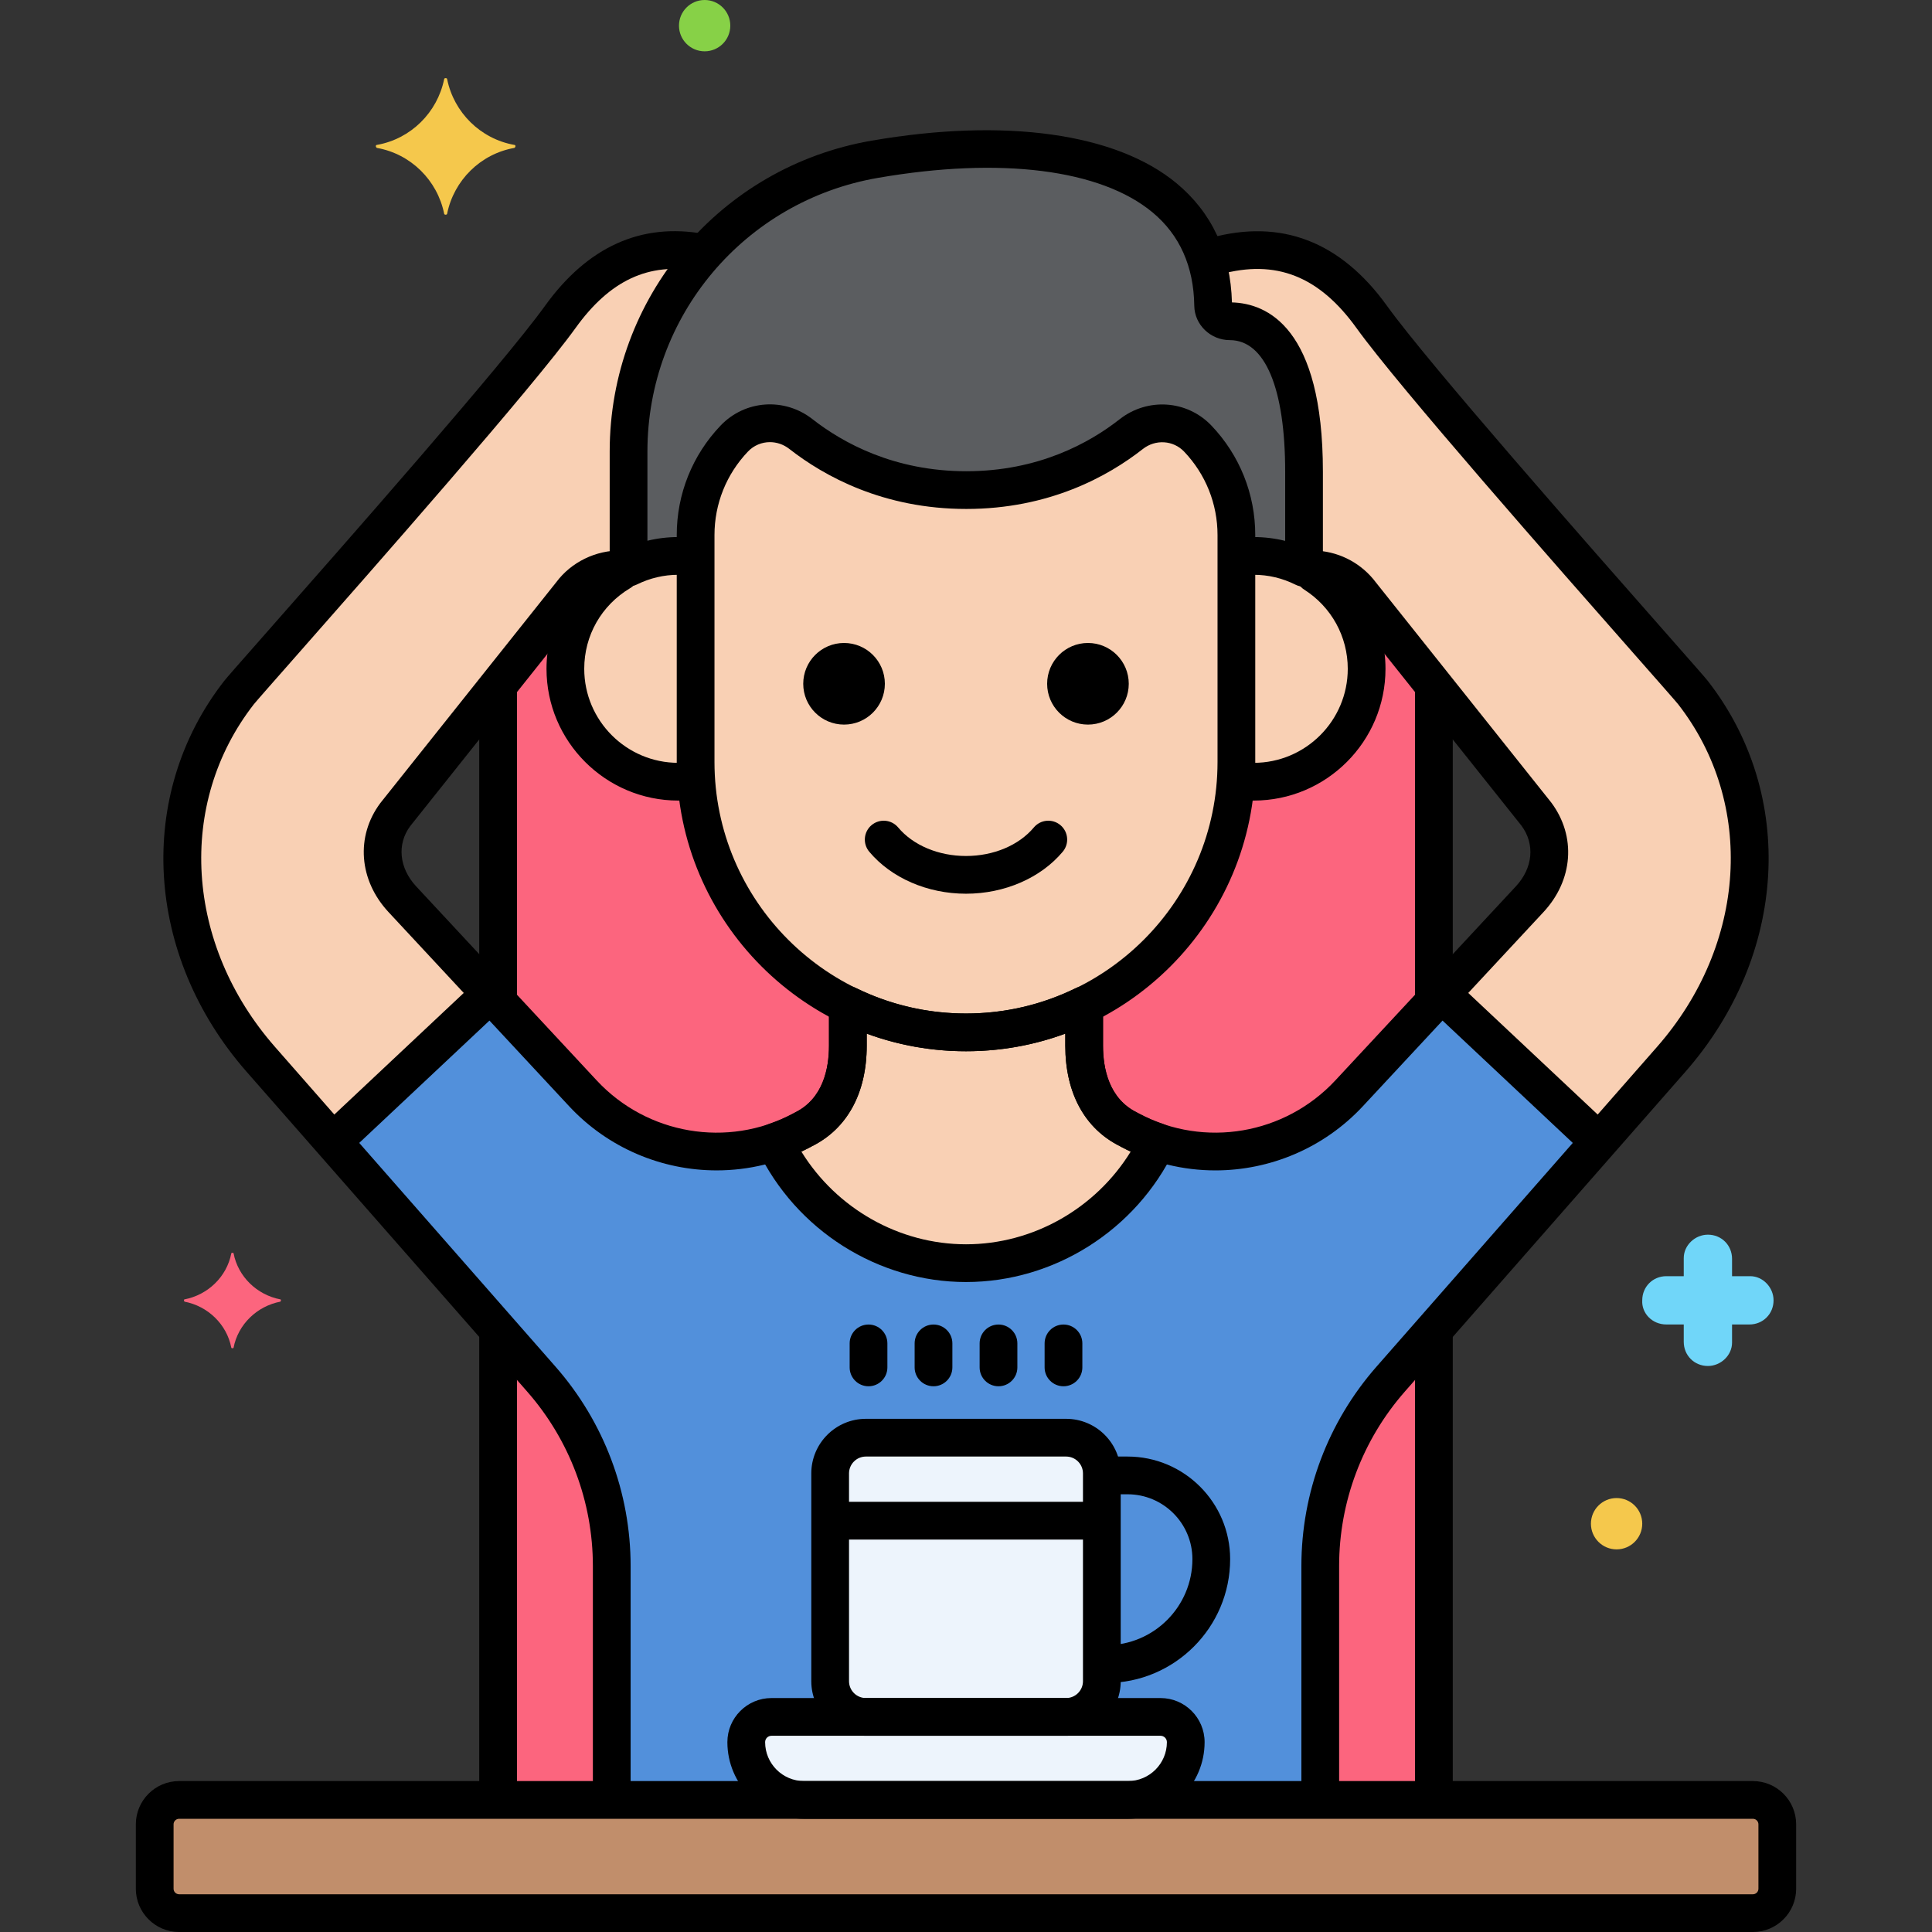 <?xml version="1.0" encoding="UTF-8"?> <svg xmlns="http://www.w3.org/2000/svg" height="512" viewBox="0 0 256 256" width="512"><rect x="0" y="0" width="256" height="256" fill="#333333" stroke="none"/><g id="Layer_67"><g><g><path d="m166.127 73.663c-.783 0-1.549.066-2.299.182v27.123c0 .808-.037 1.608-.09 2.403.78.126 1.574.209 2.389.209 8.261 0 14.958-6.697 14.958-14.958s-6.697-14.959-14.958-14.959z" fill="#f9d0b4"></path></g><g><path d="m92.172 100.968c0-3.712 0-19.743 0-27.123-.75-.116-1.516-.182-2.299-.182-8.261 0-14.958 6.697-14.958 14.958s6.697 14.958 14.958 14.958c.815 0 1.609-.083 2.389-.209v-.001c-.053-.794-.09-1.593-.09-2.401z" fill="#f9d0b4"></path></g><g><path d="m102.647 151.318c2.221-.752 3.894-1.706 3.793-1.656 4.227-2.084 5.903-6.388 5.903-11.101v-5.394h.001c-11.233-5.503-19.204-16.718-20.082-29.798v.001c-.78.126-1.574.209-2.389.209-8.261 0-14.958-6.697-14.958-14.958 0-5.889 3.412-10.969 8.36-13.409-.168.082-.341.154-.505.243-.167-.002-.338-.005-.499-.008-2.593-.048-5.048 1.165-6.598 3.244l-9.673 12.142v41.958l11.233 12.074c6.545 7.037 16.537 9.461 25.414 6.453z" fill="#fc657e"></path></g><g><path d="m81.059 207.5c0-9.105-3.311-17.899-9.315-24.743l-5.744-6.548v62.291h15.059z" fill="#fc657e"></path></g><g><path d="m184.256 182.757c-6.004 6.844-9.315 15.638-9.315 24.743v31h15.059v-62.291z" fill="#fc657e"></path></g><g><path d="m190 132.792v-41.959l-9.673-12.142c-1.55-2.079-4.005-3.292-6.598-3.244-.161.003-.331.005-.499.008-.143-.077-.294-.139-.439-.212h-.001c4.913 2.452 8.295 7.514 8.295 13.378 0 8.261-6.697 14.958-14.958 14.958-.815 0-1.609-.083-2.389-.209 0 0 0-.001 0-.002-.877 13.08-8.849 24.295-20.082 29.798h.001v5.394c0 4.713 1.676 9.017 5.903 11.101-.101-.05 1.598.913 3.804 1.66 8.875 3.002 18.861.577 25.403-6.456z" fill="#fc657e"></path></g><g><path d="m71.744 182.757c6.004 6.844 9.315 15.638 9.315 24.743v31h93.882v-31c0-9.105 3.311-17.899 9.315-24.743l37.183-42.383c13.561-15.458 13.268-35.287 2.886-48.607-1.23-1.578-35.301-39.675-42.555-49.761-6.027-8.379-13.234-10.535-21.984-7.69.591 1.855.931 3.902.963 6.172.016 1.175 1.035 2.081 2.21 2.081 3.512 0 9.834 2.432 9.834 19.939v12.737c-.001 0-.001 0-.002-.001.146.073.297.135.44.212.167-.002.338-.005.499-.008 2.593-.048 5.048 1.165 6.598 3.244l23.272 29.213c2.438 3.269 2.344 7.751-.912 11.25l-23.92 25.712c-7.436 7.993-19.322 10.042-28.967 4.926-.169-.09-.252-.135-.24-.13-4.227-2.084-5.903-6.388-5.903-11.101v-5.394c-4.737 2.321-10.051 3.629-15.656 3.629-5.606 0-10.919-1.308-15.656-3.629v5.394c0 4.713-1.676 9.017-5.903 11.101.011-.006-.071.04-.24.13-9.644 5.116-21.53 3.068-28.967-4.926l-23.92-25.712c-3.255-3.499-3.349-7.981-.912-11.25l23.272-29.213c1.55-2.079 4.005-3.292 6.598-3.244.161.003.331.005.499.008.168-.091.346-.165.518-.249v-15.372c0-10.017 3.783-19.267 10.089-26.278-7.487-1.536-13.783.993-19.146 8.448-7.254 10.086-41.326 48.183-42.555 49.761-10.383 13.32-10.675 33.149 2.886 48.607z" fill="#5290db"></path></g><g><path d="m158.709 58.116c-2.343-2.457-6.152-2.683-8.822-.587-4.222 3.314-11.528 7.411-21.847 7.411-10.344 0-17.689-4.116-21.929-7.435-2.668-2.088-6.47-1.854-8.808.598l-.012.013c-3.285 3.445-5.118 8.023-5.118 12.784v30.068c0 19.705 16.122 35.828 35.828 35.828 19.705 0 35.828-16.122 35.828-35.828v-30.068c-.001-4.761-1.834-9.339-5.12-12.784z" fill="#f9d0b4"></path></g><g><path d="m162.957 42.568c-1.175 0-2.194-.906-2.21-2.081-.269-19.552-22.596-23.225-44.831-19.385-18.851 3.255-32.629 19.603-32.629 38.733v15.371c1.989-.979 4.219-1.543 6.586-1.543.783 0 1.549.066 2.299.182v-2.945c0-4.761 1.833-9.339 5.118-12.784l.012-.013c2.338-2.452 6.14-2.686 8.808-.598 4.24 3.319 11.585 7.435 21.929 7.435 10.319 0 17.625-4.096 21.847-7.411 2.67-2.096 6.48-1.87 8.822.587 3.285 3.445 5.118 8.023 5.118 12.784v2.945c.75-.116 1.516-.182 2.299-.182 2.398 0 4.656.578 6.665 1.581 0-4.868 0-10.42 0-12.737.002-17.507-6.32-19.939-9.833-19.939z" fill="#5b5d60"></path></g><g><path d="m232.269 253.5h-208.538c-1.784 0-3.231-1.447-3.231-3.231v-8.538c0-1.785 1.447-3.231 3.231-3.231h208.538c1.785 0 3.231 1.447 3.231 3.231v8.538c0 1.784-1.447 3.231-3.231 3.231z" fill="#c18e6b"></path></g><g><g><path d="m64.975 131.69-11.662-12.536c-3.255-3.499-3.349-7.981-.912-11.25l23.272-29.213c1.55-2.079 4.005-3.292 6.598-3.244.161.003.331.005.499.008.168-.091.346-.165.518-.249v-15.371c0-10.017 3.783-19.267 10.089-26.278-7.487-1.536-13.783.993-19.146 8.448-7.254 10.086-41.326 48.183-42.555 49.761-10.383 13.32-10.675 33.149 2.886 48.607l9.565 10.902z" fill="#f9d0b4"></path></g><g><path d="m191.025 131.69 20.849 19.586 9.565-10.902c13.561-15.458 13.268-35.287 2.886-48.607-1.23-1.578-35.301-39.675-42.555-49.761-6.027-8.379-13.234-10.535-21.984-7.69.591 1.855.931 3.902.963 6.172.016 1.175 1.035 2.081 2.21 2.081 3.512 0 9.834 2.432 9.834 19.939v12.737c-.001 0-.001 0-.002-.001.146.073.297.135.44.212.167-.002.338-.005.499-.008 2.593-.048 5.048 1.165 6.598 3.244l23.272 29.213c2.438 3.269 2.344 7.751-.912 11.25z" fill="#f9d0b4"></path></g></g><g><path d="m149.56 149.662c-4.227-2.084-5.903-6.388-5.903-11.101v-5.394c-4.737 2.321-10.051 3.629-15.656 3.629-5.606 0-10.919-1.308-15.656-3.629v5.394c0 4.713-1.676 9.017-5.903 11.101.011-.006-.071.04-.24.13-1.156.613-2.345 1.117-3.553 1.526 4.545 9.466 14.206 16.057 25.359 16.057 11.152 0 20.812-6.589 25.358-16.053-1.212-.41-2.405-.915-3.563-1.53-.172-.09-.254-.136-.243-.13z" fill="#f9d0b4"></path></g><g><path d="m141.266 227.5h-26.531c-2.604 0-4.734-2.131-4.734-4.734v-27.531c0-2.604 2.131-4.734 4.734-4.734h26.531c2.604 0 4.734 2.131 4.734 4.734v27.531c0 2.603-2.131 4.734-4.734 4.734z" fill="#edf4fc"></path></g><g><path d="m98.882 230.841c0 4.212 3.446 7.659 7.659 7.659h42.918c4.212 0 7.659-3.446 7.659-7.659 0-1.845-1.496-3.341-3.341-3.341h-51.553c-1.846 0-3.342 1.496-3.342 3.341z" fill="#edf4fc"></path></g><g><path d="m89.873 106.08c-9.626 0-17.458-7.832-17.458-17.459 0-6.1 3.264-11.839 8.518-14.979 1.186-.706 2.72-.32 3.428.864.708 1.186.322 2.72-.864 3.429-3.808 2.275-6.082 6.27-6.082 10.686 0 6.87 5.589 12.459 12.458 12.459.355 0 .72-.02 1.115-.061 1.384-.151 2.603.855 2.745 2.229s-.855 2.602-2.229 2.744c-.567.06-1.101.088-1.631.088z"></path></g><g><path d="m66 134.917c-1.381 0-2.5-1.119-2.5-2.5v-41.012c0-1.381 1.119-2.5 2.5-2.5s2.5 1.119 2.5 2.5v41.012c0 1.381-1.119 2.5-2.5 2.5z"></path></g><g><path d="m66 239.417c-1.381 0-2.5-1.119-2.5-2.5v-60.323c0-1.381 1.119-2.5 2.5-2.5s2.5 1.119 2.5 2.5v60.323c0 1.381-1.119 2.5-2.5 2.5z"></path></g><g><path d="m190 239.833c-1.381 0-2.5-1.119-2.5-2.5v-60.85c0-1.381 1.119-2.5 2.5-2.5s2.5 1.119 2.5 2.5v60.85c0 1.381-1.119 2.5-2.5 2.5z"></path></g><g><path d="m166.127 106.08c-.449 0-.894-.021-1.333-.059-1.375-.116-2.397-1.326-2.281-2.701.117-1.377 1.325-2.395 2.702-2.281.301.025.604.041.912.041 6.869 0 12.458-5.589 12.458-12.459 0-4.27-2.16-8.194-5.778-10.499-1.165-.741-1.508-2.287-.766-3.451.741-1.164 2.286-1.509 3.451-.766 5.067 3.227 8.092 8.729 8.092 14.716.001 9.627-7.831 17.459-17.457 17.459z"></path></g><g><path d="m190 134.75c-1.381 0-2.5-1.119-2.5-2.5v-40.844c0-1.381 1.119-2.5 2.5-2.5s2.5 1.119 2.5 2.5v40.844c0 1.381-1.119 2.5-2.5 2.5z"></path></g><g><path d="m81.059 239.833c-1.381 0-2.5-1.119-2.5-2.5v-29.833c0-8.502-3.088-16.703-8.694-23.095l-37.183-42.384c-13.516-15.405-14.741-36.702-2.978-51.792.327-.419 1.913-2.222 5.79-6.623 10.146-11.517 31.259-35.485 36.708-43.06 5.654-7.86 12.763-11.072 21.135-9.543 1.358.248 2.258 1.55 2.01 2.908-.249 1.358-1.547 2.262-2.909 2.01-6.482-1.18-11.624 1.213-16.177 7.545-5.593 7.775-26.816 31.867-37.015 43.446-2.849 3.233-5.309 6.026-5.6 6.394-10.264 13.166-9.115 31.844 2.795 45.419l37.183 42.384c6.407 7.304 9.936 16.677 9.936 26.392v29.833c-.001 1.38-1.12 2.499-2.501 2.499z"></path></g><g><path d="m94.966 155.083c-7.235.001-14.382-2.944-19.564-8.514l-23.92-25.712c-3.937-4.232-4.373-10.038-1.086-14.447l23.321-29.276c1.983-2.66 5.243-4.244 8.6-4.187 1.381.026 2.479 1.166 2.454 2.546-.025 1.381-1.155 2.457-2.545 2.454-1.778-.039-3.478.805-4.548 2.239l-23.32 29.275c-1.776 2.385-1.487 5.546.787 7.989l23.92 25.712c6.673 7.174 17.349 8.99 25.965 4.421l.188-.102c.039-.022.078-.043.118-.063 3.727-1.838 4.509-5.831 4.509-8.858v-4.124c0-1.381 1.119-2.5 2.5-2.5s2.5 1.119 2.5 2.5v4.124c0 6.284-2.592 11.022-7.298 13.343v-.001c-.055.032-.112.064-.172.096-3.917 2.078-8.179 3.085-12.409 3.085z"></path></g><g><path d="m161.033 155.084c-4.23 0-8.49-1.007-12.404-3.084-.06-.031-.118-.063-.174-.097v.001c-4.707-2.32-7.298-7.059-7.298-13.343v-4.374c0-1.381 1.119-2.5 2.5-2.5s2.5 1.119 2.5 2.5v4.374c0 3.027.782 7.021 4.509 8.858.042.021.083.042.123.064l.186.101c8.611 4.566 19.289 2.75 25.962-4.422l23.92-25.712c2.273-2.443 2.563-5.604.738-8.053l-23.223-29.149c-1.017-1.362-2.493-2.173-4.099-2.289-1.377-.099-2.414-1.295-2.314-2.673.099-1.376 1.298-2.413 2.673-2.313 3.056.22 5.862 1.759 7.7 4.224l23.223 29.149c3.336 4.473 2.9 10.279-1.037 14.511l-23.92 25.712c-5.182 5.57-12.33 8.515-19.565 8.515z"></path></g><g><path d="m174.941 239.833c-1.381 0-2.5-1.119-2.5-2.5v-29.833c0-9.715 3.528-19.088 9.936-26.392l37.183-42.384c11.91-13.575 13.058-32.253 2.793-45.421-.289-.365-2.749-3.158-5.598-6.392-10.199-11.579-31.422-35.671-37.015-43.446-4.949-6.881-10.686-9.14-18.058-7.111-1.329.368-2.707-.415-3.074-1.747-.366-1.331.416-2.707 1.747-3.073 9.396-2.584 17.283.446 23.444 9.012 5.448 7.575 26.561 31.543 36.708 43.061 3.876 4.401 5.463 6.204 5.79 6.624 11.762 15.088 10.538 36.386-2.978 51.791l-37.183 42.384c-5.606 6.392-8.694 14.593-8.694 23.095v29.833c-.001 1.38-1.12 2.499-2.501 2.499z"></path></g><g><path d="m128 139.296c-21.134 0-38.328-17.194-38.328-38.328v-30.069c0-5.428 2.063-10.58 5.809-14.509 3.237-3.393 8.464-3.755 12.17-.854 4.025 3.149 10.829 6.904 20.389 6.904 9.54 0 16.307-3.74 20.304-6.878 3.711-2.914 8.946-2.557 12.175.828 3.746 3.929 5.809 9.081 5.809 14.509v30.068c0 21.135-17.194 38.329-38.328 38.329zm-25.982-80.71c-1.067 0-2.121.42-2.906 1.243-2.867 3.007-4.439 6.934-4.439 11.07v30.068c0 18.377 14.951 33.328 33.328 33.328s33.328-14.951 33.328-33.328v-30.068c0-4.137-1.572-8.063-4.427-11.058-1.441-1.513-3.794-1.661-5.469-.346-4.618 3.624-12.424 7.944-23.392 7.944-10.984 0-18.826-4.332-23.47-7.967-.762-.593-1.662-.886-2.553-.886z"></path></g><g><path d="m172.792 77.744c-.382 0-.764-.087-1.117-.264-1.751-.874-3.618-1.317-5.548-1.317-1.381 0-2.5-1.119-2.5-2.5s1.119-2.5 2.5-2.5c1.417 0 2.809.17 4.165.506v-9.161c0-11.083-2.673-17.439-7.334-17.439-2.563 0-4.675-2.04-4.71-4.547-.072-5.228-1.935-9.396-5.537-12.386-6.874-5.709-20.132-7.374-36.369-4.569-17.705 3.057-30.555 18.31-30.555 36.269v11.814c1.332-.324 2.697-.487 4.086-.487 1.381 0 2.5 1.119 2.5 2.5s-1.119 2.5-2.5 2.5c-1.903 0-3.748.433-5.482 1.286-.774.382-1.692.336-2.425-.121-.733-.456-1.179-1.259-1.179-2.122v-15.371c0-20.398 14.595-37.724 34.704-41.196 17.683-3.052 32.413-.994 40.414 5.65 4.689 3.894 7.155 9.202 7.334 15.783 4.632.12 12.052 3.305 12.052 22.436v12.736c0 .866-.448 1.671-1.185 2.126-.401.249-.857.374-1.314.374z"></path></g><g><path d="m128 118.422c-5.106 0-9.899-2.081-12.821-5.567-.887-1.059-.748-2.636.31-3.522 1.059-.887 2.635-.748 3.522.31 1.984 2.367 5.344 3.78 8.989 3.78s7.005-1.413 8.989-3.78c.887-1.059 2.464-1.197 3.522-.31s1.197 2.464.31 3.522c-2.922 3.486-7.715 5.567-12.821 5.567z"></path></g><g><circle cx="144.159" cy="90.605" r="5.408"></circle></g><g><circle cx="111.841" cy="90.605" r="5.408"></circle></g><g><path d="m232.269 256h-208.538c-3.16 0-5.731-2.571-5.731-5.731v-8.537c0-3.16 2.571-5.731 5.731-5.731h208.538c3.16 0 5.731 2.571 5.731 5.731v8.537c0 3.16-2.571 5.731-5.731 5.731zm-208.538-15c-.403 0-.731.328-.731.731v8.537c0 .403.328.731.731.731h208.538c.403 0 .731-.328.731-.731v-8.537c0-.403-.328-.731-.731-.731z"></path></g><g><path d="m146.59 223c-1.381 0-2.5-1.119-2.5-2.5s1.119-2.5 2.5-2.5c6.292 0 11.41-5.118 11.41-11.41 0-4.736-3.854-8.59-8.59-8.59h-1.91c-1.381 0-2.5-1.119-2.5-2.5s1.119-2.5 2.5-2.5h1.91c7.494 0 13.59 6.097 13.59 13.59 0 9.049-7.361 16.41-16.41 16.41z"></path></g><g><path d="m145.187 204h-34.27c-1.381 0-2.5-1.119-2.5-2.5s1.119-2.5 2.5-2.5h34.27c1.381 0 2.5 1.119 2.5 2.5s-1.119 2.5-2.5 2.5z"></path></g><g><path d="m115.083 183.688c-1.381 0-2.5-1.119-2.5-2.5v-3.181c0-1.381 1.119-2.5 2.5-2.5s2.5 1.119 2.5 2.5v3.181c0 1.381-1.119 2.5-2.5 2.5z"></path></g><g><path d="m123.694 183.688c-1.381 0-2.5-1.119-2.5-2.5v-3.181c0-1.381 1.119-2.5 2.5-2.5s2.5 1.119 2.5 2.5v3.181c0 1.381-1.119 2.5-2.5 2.5z"></path></g><g><path d="m132.306 183.688c-1.381 0-2.5-1.119-2.5-2.5v-3.181c0-1.381 1.119-2.5 2.5-2.5s2.5 1.119 2.5 2.5v3.181c0 1.381-1.119 2.5-2.5 2.5z"></path></g><g><path d="m140.917 183.688c-1.381 0-2.5-1.119-2.5-2.5v-3.181c0-1.381 1.119-2.5 2.5-2.5s2.5 1.119 2.5 2.5v3.181c0 1.381-1.12 2.5-2.5 2.5z"></path></g><g><path d="m220.806 175.5h2.3v2.3c0 1.8 1.4 3.2 3.2 3.2 1.7 0 3.2-1.4 3.2-3.1v-.1-2.3h2.3c1.8 0 3.2-1.4 3.2-3.2 0-1.7-1.4-3.2-3.1-3.2h-.1-2.3v-2.3c0-1.8-1.4-3.2-3.2-3.2-1.7 0-3.2 1.4-3.2 3.1v.1 2.3h-2.3c-1.8 0-3.2 1.4-3.2 3.2-.1 1.7 1.3 3.2 3.2 3.2-.1 0-.1 0 0 0z" fill="#70d6f9"></path></g><g><circle cx="214.206" cy="201.9" fill="#f5c84c" r="3.4"></circle></g><g><path d="m37.15 172.175c-3.1-.6-5.6-3-6.2-6.1 0-.1-.3-.1-.3 0-.6 3.1-3.1 5.5-6.2 6.1-.1 0-.1.2 0 .3 3.1.6 5.6 3 6.2 6.1 0 .1.3.1.3 0 .6-3.1 3.1-5.5 6.2-6.1.1-.1.1-.3 0-.3z" fill="#fc657e"></path></g><g><circle cx="93.369" cy="3.4" fill="#87d147" r="3.4"></circle></g><g><path d="m49.95 19.2c4.5-.8 8-4.3 8.9-8.7 0-.2.4-.2.4 0 .9 4.4 4.4 7.9 8.9 8.7.2 0 .2.3 0 .4-4.5.8-8 4.3-8.9 8.7 0 .2-.4.2-.4 0-.9-4.4-4.4-7.9-8.9-8.7-.2-.1-.2-.4 0-.4z" fill="#f5c84c"></path></g><g><path d="m44.689 153.247c-.666 0-1.331-.265-1.823-.788-.945-1.007-.896-2.589.11-3.534l19.513-18.331c1.006-.945 2.588-.896 3.534.11.945 1.007.896 2.589-.11 3.534l-19.513 18.331c-.483.453-1.097.678-1.711.678z"></path></g><g><path d="m211.057 153.008c-.614 0-1.229-.225-1.711-.678l-19.241-18.074c-1.006-.945-1.056-2.527-.11-3.534.945-1.006 2.528-1.056 3.534-.11l19.241 18.074c1.006.945 1.056 2.527.111 3.534-.494.523-1.158.788-1.824.788z"></path></g><g><path d="m128.006 169.875c-11.676 0-22.515-6.859-27.613-17.475-.31-.645-.329-1.392-.051-2.051s.824-1.169 1.501-1.398c1.12-.38 2.191-.84 3.185-1.367l.189-.102c.039-.022.078-.043.118-.063 3.727-1.838 4.509-5.831 4.509-8.858v-5.395c0-.863.445-1.665 1.177-2.121.733-.457 1.649-.502 2.423-.124 4.568 2.239 9.466 3.374 14.556 3.374s9.988-1.135 14.556-3.374c.776-.378 1.691-.333 2.423.124.732.456 1.177 1.258 1.177 2.121v5.395c0 3.027.782 7.021 4.509 8.858.042.021.083.042.123.064l.186.101c1.001.53 2.076.992 3.191 1.369.678.229 1.226.738 1.503 1.398.278.66.259 1.407-.051 2.053-5.098 10.614-15.936 17.471-27.611 17.471zm-21.82-17.285c4.646 7.54 12.945 12.285 21.82 12.285 8.873 0 17.171-4.743 21.817-12.28-.405-.189-.804-.387-1.194-.594-.06-.032-.118-.064-.174-.098v.001c-4.707-2.32-7.298-7.059-7.298-13.343v-1.605c-4.203 1.555-8.613 2.34-13.156 2.34s-8.953-.785-13.156-2.34v1.605c0 6.284-2.592 11.022-7.298 13.343v-.001c-.055.032-.112.064-.172.096-.389.206-.785.403-1.189.591z"></path></g><g><path d="m141.266 230h-26.531c-3.989 0-7.234-3.245-7.234-7.234v-27.531c0-3.989 3.245-7.234 7.234-7.234h26.531c3.989 0 7.234 3.245 7.234 7.234v27.531c0 3.989-3.245 7.234-7.234 7.234zm-26.532-37c-1.232 0-2.234 1.002-2.234 2.234v27.531c0 1.232 1.002 2.234 2.234 2.234h26.531c1.232 0 2.234-1.002 2.234-2.234v-27.531c0-1.232-1.002-2.234-2.234-2.234z"></path></g><g><path d="m149.459 241h-42.918c-5.602 0-10.159-4.557-10.159-10.158v-.001c0-3.221 2.621-5.841 5.841-5.841h51.553c3.221 0 5.841 2.62 5.841 5.841.001 5.601-4.556 10.159-10.158 10.159zm-47.235-11c-.464 0-.841.377-.841.841 0 2.845 2.314 5.159 5.159 5.159h42.918c2.845 0 5.159-2.314 5.159-5.159 0-.464-.377-.841-.841-.841z"></path></g></g></g></svg> 